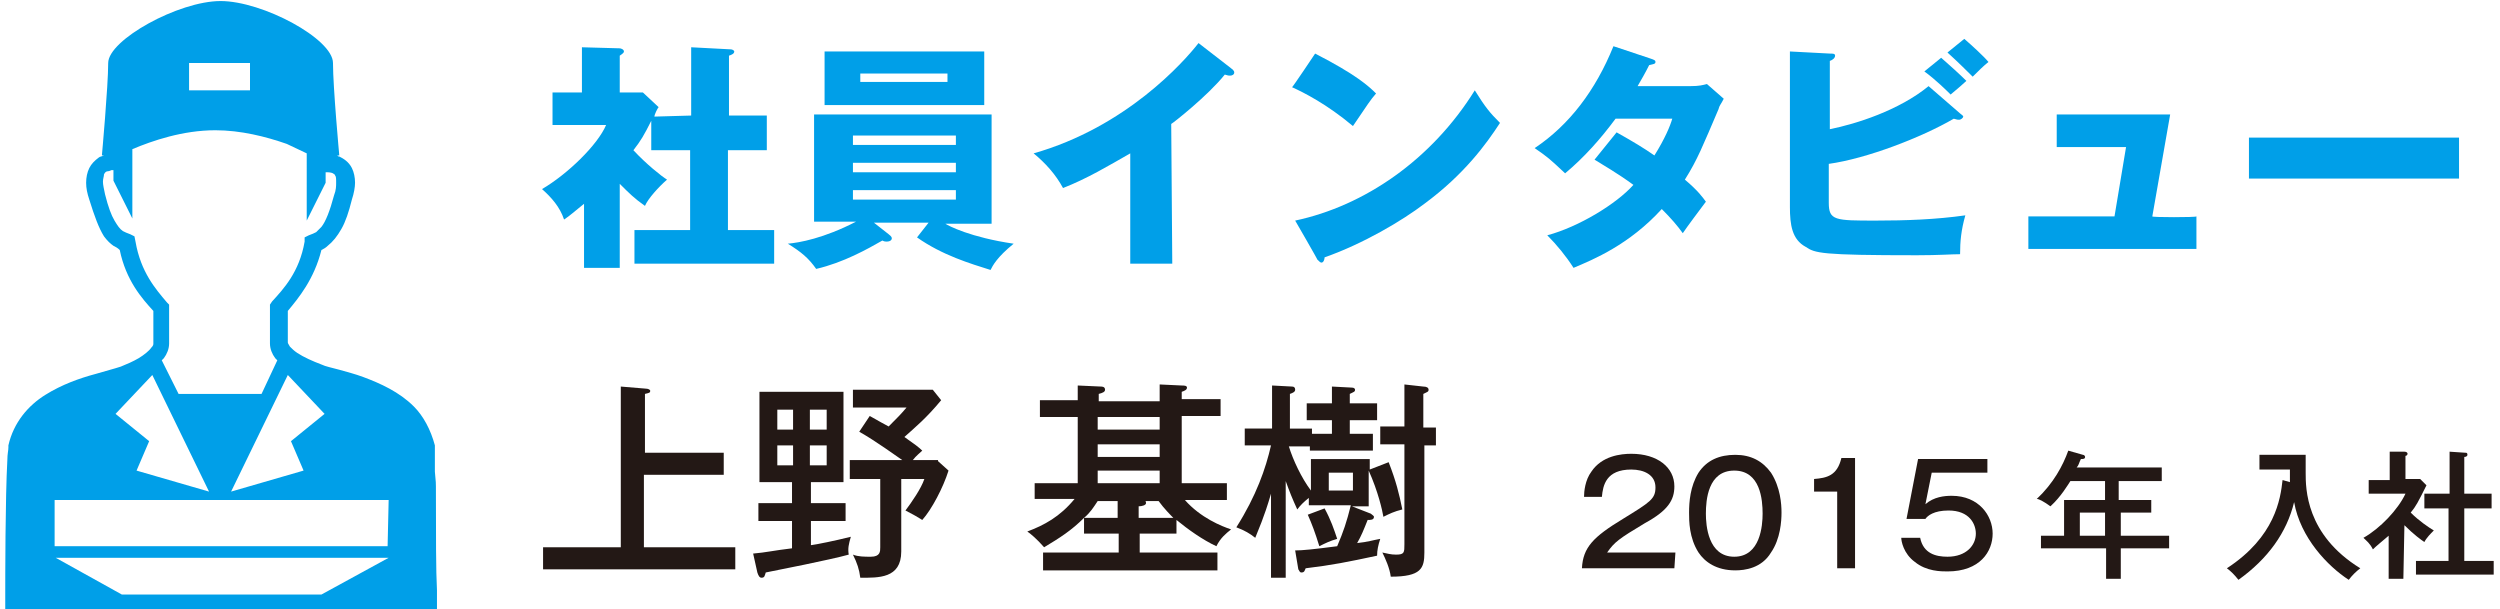 <?xml version="1.0" encoding="utf-8"?>
<!-- Generator: Adobe Illustrator 27.2.0, SVG Export Plug-In . SVG Version: 6.00 Build 0)  -->
<svg version="1.1" id="_イヤー_2" xmlns="http://www.w3.org/2000/svg" xmlns:xlink="http://www.w3.org/1999/xlink" x="0px"
	 y="0px" viewBox="0 0 238 58" style="enable-background:new 0 0 238 58;" xml:space="preserve">
<style type="text/css">
	.st0{fill:#231815;}
	.st1{fill:#009FE8;}
	.st2{fill:none;}
</style>
<g id="_イヤー_1-2">
	<g>
		<g>
			<path class="st0" d="M159.4,54.1h-8.8c0.1-2,1.1-3,3.9-4.7c2.6-1.6,3.1-1.9,3.1-3c0-1.2-1.1-1.7-2.3-1.7c-2.4,0-2.7,1.5-2.8,2.6
				h-1.7c0-0.5,0.1-1.6,0.7-2.4c1-1.5,2.8-1.7,3.8-1.7c2.5,0,4.1,1.3,4.1,3.1c0,1.3-0.6,2.3-2.8,3.5c-2.5,1.5-2.9,1.8-3.6,2.8h6.5
				L159.4,54.1L159.4,54.1z"/>
			<path class="st0" d="M168.6,45c0.9,1.4,1,3,1,3.8c0,0.8-0.1,2.5-1,3.8c-0.9,1.5-2.5,1.7-3.4,1.7c-1.8,0-2.9-0.8-3.5-1.7
				c-0.9-1.4-0.9-3-0.9-3.8c0-1,0.1-2.5,0.9-3.8c0.8-1.2,2-1.7,3.5-1.7S167.8,43.9,168.6,45z M162.4,48.9c0,1.1,0.2,4.1,2.7,4.1
				s2.7-3,2.7-4.1c0-1.3-0.2-4.1-2.7-4.1S162.4,47.6,162.4,48.9z"/>
			<path class="st0" d="M176.6,54.1h-1.7v-7.3h-2.2v-1.2c1.2-0.1,2.2-0.3,2.6-2h1.3L176.6,54.1L176.6,54.1z"/>
			<path class="st0" d="M189.1,45h-5.2l-0.6,3c0.8-0.7,1.8-0.8,2.5-0.8c2.6,0,3.9,1.9,3.9,3.6s-1.2,3.6-4.3,3.6c-0.6,0-2,0-3.1-0.9
				c-1.1-0.8-1.3-2-1.3-2.3h1.8c0.3,1.5,1.5,1.8,2.6,1.8c1.8,0,2.7-1.1,2.7-2.2c0-0.9-0.6-2.2-2.6-2.2c-1.4,0-2,0.5-2.2,0.8h-1.8
				l1.1-5.7h6.6V45L189.1,45z"/>
			<path class="st0" d="M201.9,47.6h2.9v1.2h-2.9V51h4.6v1.2h-4.6v2.9h-1.4v-2.9h-6.2V51h2.2v-3.4h3.9v-1.8h-3.3
				c-0.2,0.3-0.9,1.5-1.9,2.4c-0.7-0.5-1.1-0.7-1.3-0.7c1.6-1.5,2.5-3.2,3-4.6l1.4,0.4c0.1,0,0.2,0.1,0.2,0.2c0,0.2-0.2,0.2-0.4,0.2
				c-0.2,0.4-0.2,0.6-0.4,0.8h8.1v1.3h-4.1V47.6L201.9,47.6z M200.4,48.8H198V51h2.4V48.8z"/>
			<path class="st0" d="M218,45.9c0-0.4,0-0.7,0-1.2h-2.9v-1.4h4.4c0,0.3,0,1.5,0,1.7c0,1.5,0,5.9,5.2,9.1c-0.4,0.3-0.8,0.7-1.1,1.1
				c-2-1.3-4.6-4-5.2-7.4c-0.7,2.9-2.5,5.4-5.3,7.4c-0.4-0.5-0.7-0.8-1.1-1.1c4.6-3,5.1-6.6,5.3-8.4L218,45.9L218,45.9z"/>
			<path class="st0" d="M228.8,55.1h-1.4V51c-0.7,0.6-1.2,1-1.5,1.3c-0.3-0.6-0.6-0.8-0.9-1.1c1.6-0.9,3.3-2.7,4-4.2h-3.5v-1.3h2V43
				l1.4,0c0.2,0,0.3,0.1,0.3,0.2s-0.1,0.2-0.2,0.2v2.2h1.4l0.6,0.6c-0.8,1.6-1,2-1.5,2.6c0.8,0.8,1.7,1.4,2.2,1.7
				c-0.3,0.3-0.7,0.7-0.9,1.1c-0.3-0.2-1-0.7-1.9-1.6L228.8,55.1L228.8,55.1z M230.8,48.4V47h2.4v-4l1.5,0.1c0.1,0,0.2,0,0.2,0.2
				c0,0.1-0.1,0.2-0.3,0.2V47h2.6v1.4h-2.6v5h2.8v1.3h-7.4v-1.3h3.1v-5H230.8L230.8,48.4z"/>
		</g>
		<g>
			<path class="st1" d="M65.8,11V4.5l3.8,0.2c0.1,0,0.3,0.1,0.3,0.2c0,0.2-0.2,0.3-0.5,0.4V11H73v3.3h-3.7v7.6h4.4v3.2H60.4v-3.2
				h5.3v-7.6H62v-2.8c-0.7,1.4-1,1.9-1.7,2.8c1.2,1.3,2.7,2.5,3.2,2.8c-0.8,0.7-1.8,1.8-2.1,2.5c-1-0.7-1.5-1.2-2.4-2.1v8h-3.4v-6.1
				c-1,0.8-1.3,1.1-1.9,1.5c-0.4-1.2-1.2-2.1-2.1-2.9c2.4-1.4,5.3-4.2,6.1-6.1h-5.1V8.8h2.8V4.5L59,4.6c0.1,0,0.4,0.1,0.4,0.3
				c0,0.1-0.1,0.2-0.4,0.4v3.5h2.2l1.5,1.4c-0.1,0.1-0.4,0.7-0.4,0.9L65.8,11L65.8,11z"/>
			<path class="st1" d="M88.4,21.2h-5.2l1.4,1.1c0.1,0.1,0.3,0.2,0.3,0.4c0,0.1-0.1,0.3-0.5,0.3c-0.1,0-0.2,0-0.4-0.1
				c-1.4,0.8-3.7,2.1-6.3,2.7c-0.7-1-1.4-1.6-2.7-2.4c1.1-0.1,3.4-0.5,6.5-2.1h-4V10.9h16.9v10.4H90c0.3,0.2,2.4,1.3,6.5,1.9
				c-1.6,1.3-2,2.1-2.2,2.5c-1.9-0.6-4.6-1.4-7-3.1L88.4,21.2L88.4,21.2z M93.7,4.9V10H78.5V4.9H93.7z M91,13.8v-0.9h-9.8v0.9H91z
				 M81.2,15.5v0.9H91v-0.9H81.2z M81.2,18.2V19H91v-0.9H81.2z M81.9,7v0.8h8.3V7H81.9z"/>
			<path class="st1" d="M111.6,25.1h-4V14.6c-2.1,1.2-4.1,2.4-6.4,3.3c-0.7-1.3-1.7-2.4-2.8-3.3c8.8-2.5,14.3-8.7,15.7-10.5l3.1,2.4
				c0.1,0.1,0.3,0.2,0.3,0.4s-0.2,0.3-0.4,0.3c-0.1,0-0.2,0-0.5-0.1c-1.6,2-4.9,4.6-5.1,4.7L111.6,25.1L111.6,25.1z"/>
			<path class="st1" d="M125.2,5.1c3.9,2,5.1,3.1,5.8,3.8c-0.6,0.7-0.7,0.9-2.2,3.1c-2.5-2.1-4.7-3.2-5.8-3.7
				C123,8.4,125.2,5.1,125.2,5.1z M123.3,21c6.6-1.4,13-5.8,17.1-12.4c1,1.6,1.4,2.1,2.4,3.1c-1.3,2-3.4,4.9-7.2,7.7
				c-2.1,1.6-5.8,3.8-9.5,5.1c0,0.2-0.1,0.5-0.3,0.5c-0.1,0-0.2-0.1-0.4-0.3C125.5,24.8,123.3,21,123.3,21z"/>
			<path class="st1" d="M153.9,12.6c1.6,0.9,2.6,1.5,3.6,2.2c1-1.6,1.5-2.8,1.7-3.5h-5.4c-1.4,1.9-3,3.7-4.8,5.2
				c-1.5-1.4-1.6-1.5-2.9-2.4c3.3-2.2,5.8-5.5,7.5-9.7l3.6,1.2c0.2,0.1,0.4,0.1,0.4,0.3c0,0.2-0.2,0.2-0.6,0.3
				c-0.4,0.8-0.7,1.3-1.1,2h5c0.9,0,1.2-0.1,1.6-0.2l1.6,1.4c-0.3,0.6-0.4,0.6-0.5,1c-1.5,3.5-2,4.8-3.2,6.7c1.3,1.1,1.7,1.7,2,2.1
				c-0.6,0.8-1.8,2.4-2.2,3c-0.5-0.7-1.1-1.4-2-2.3c-3.1,3.4-6.5,4.8-8.4,5.6c-0.7-1.1-1.6-2.2-2.5-3.1c3-0.8,6.6-3,8.2-4.8
				c-1.5-1.1-2.9-1.9-3.7-2.4L153.9,12.6L153.9,12.6z"/>
			<path class="st1" d="M186.6,10.8c0.1,0.1,0.3,0.2,0.3,0.3s-0.2,0.3-0.4,0.3c-0.1,0-0.2,0-0.5-0.1c-3.1,1.8-8.3,3.8-11.9,4.3v3.7
				c0,1.7,0.6,1.7,4.5,1.7c2.8,0,5.7-0.1,8.5-0.5c-0.4,1.4-0.5,2.5-0.5,3.7c-0.8,0-2,0.1-4.1,0.1c-9.2,0-9.7-0.2-10.6-0.8
				c-1.3-0.7-1.5-2.1-1.5-3.8V4.9l3.8,0.2c0.3,0,0.5,0,0.5,0.2c0,0.2-0.2,0.4-0.5,0.5v6.5c2.5-0.5,6.6-1.8,9.4-4.1L186.6,10.8
				L186.6,10.8z M184.8,5.5c0.7,0.6,1.9,1.7,2.4,2.2c-0.1,0.1-1,0.9-1.5,1.3c-0.3-0.3-1.4-1.4-2.5-2.2L184.8,5.5L184.8,5.5z
				 M187,3.7c0.7,0.6,1.9,1.7,2.3,2.2c-0.4,0.3-1.1,1-1.5,1.4c-0.3-0.3-1.4-1.4-2.4-2.3L187,3.7L187,3.7z"/>
			<path class="st1" d="M209.1,20.6v3.1h-16v-3.1h8.2l1.1-6.6h-6.6v-3.1h10.8l-1.7,9.7C204.8,20.7,209.1,20.7,209.1,20.6z"/>
			<path class="st1" d="M234.1,13.1V17h-20v-3.9H234.1z"/>
		</g>
		<path class="st1" d="M41.5,47.2c0-1.7,0-1-0.1-2.3c0-0.6,0-1.2,0-1.6c0-0.2,0-0.4,0-0.5c0-0.2,0-0.2,0-0.4c-0.4-1.5-1.1-2.8-2-3.7
			c-1.4-1.4-3.2-2.2-4.8-2.8c-0.8-0.3-1.6-0.5-2.3-0.7c-0.7-0.2-1.3-0.3-1.7-0.5c-0.8-0.3-1.7-0.7-2.3-1.1c-0.3-0.2-0.5-0.4-0.7-0.6
			c-0.1-0.2-0.2-0.3-0.2-0.4v-3c1-1.2,2.5-3,3.2-5.8c0.2-0.1,0.4-0.2,0.6-0.4c0.5-0.4,0.9-0.9,1.3-1.6c0.4-0.7,0.7-1.6,1-2.8
			c0.2-0.6,0.3-1.2,0.3-1.6c0-0.5-0.1-1-0.3-1.4c-0.3-0.6-0.8-0.9-1.2-1.1c-0.1,0-0.1,0-0.2-0.1h0.2c0,0-0.6-6.5-0.6-8.8
			S25,0.1,21,0.1S10.3,3.8,10.3,6s-0.6,8.8-0.6,8.8h0.2c0,0,0,0,0,0c-0.2,0.1-0.4,0.1-0.5,0.2C9,15.3,8.7,15.6,8.5,16
			s-0.3,0.9-0.3,1.4c0,0.5,0.1,1,0.3,1.6c0.5,1.6,0.9,2.7,1.4,3.5c0.3,0.4,0.6,0.7,0.9,0.9c0.2,0.1,0.4,0.2,0.6,0.4
			c0.6,2.9,2.1,4.6,3.2,5.8v3.1c0,0.1,0,0.2-0.2,0.4c-0.2,0.3-0.7,0.7-1.2,1c-0.5,0.3-1.2,0.6-1.7,0.8c-0.6,0.2-1.4,0.4-2.4,0.7
			c-1.5,0.4-3.2,1-4.8,2c-1.6,1-3,2.6-3.5,4.8c0,0.1,0,0.2,0,0.2c0,0.3-0.1,0.6-0.1,1.2c-0.2,3.6-0.2,11.2-0.2,13.1v1.1h41.1v-0.8
			c0,0,0-0.4,0-1C41.5,54.4,41.5,50.7,41.5,47.2L41.5,47.2z M27.4,35.7l3.5,3.7L27.7,42l1.2,2.8L22,46.8L27.4,35.7L27.4,35.7z M18,6
			h5.8v2.6H18V6z M12.9,23l-0.1-0.5l-0.4-0.2c-0.3-0.1-0.5-0.2-0.7-0.3c-0.3-0.2-0.5-0.5-0.8-1c-0.3-0.5-0.6-1.3-0.9-2.5
			c-0.1-0.5-0.2-0.9-0.2-1.2c0-0.3,0.1-0.5,0.1-0.7c0.1-0.2,0.2-0.3,0.4-0.3c0.1,0,0.3-0.1,0.3-0.1l0.2,0v1l1.8,3.6v-6.6
			c1.9-0.8,4.8-1.8,7.9-1.8c2.4,0,4.8,0.6,6.8,1.3l1.9,0.9V21l1.8-3.6v-1l0.2,0c0,0,0.3,0,0.5,0.1c0.1,0.1,0.2,0.1,0.2,0.2
			c0.1,0.1,0.1,0.3,0.1,0.7c0,0.3,0,0.7-0.2,1.2c-0.4,1.5-0.8,2.5-1.2,3c-0.2,0.2-0.4,0.4-0.5,0.5c-0.2,0.1-0.4,0.2-0.7,0.3L29,22.6
			L29,23c-0.5,2.9-2,4.5-3.1,5.7L25.7,29v3.7c0,0.5,0.2,1,0.5,1.4c0.1,0.1,0.1,0.1,0.2,0.2l-1.5,3.2H17l-1.6-3.2
			c0.1-0.1,0.1-0.1,0.2-0.2c0.3-0.4,0.5-0.9,0.5-1.4v-3.7l-0.2-0.2C14.8,27.5,13.4,25.9,12.9,23L12.9,23z M14.5,35.7l5.4,11.1
			L13,44.8l1.2-2.8L11,39.4L14.5,35.7L14.5,35.7z M30.6,56.6h-19l-6.3-3.5h31.7L30.6,56.6z M36.9,52H5.2v-4.4H37L36.9,52L36.9,52z"
			/>
	</g>
	<rect class="st2" width="238" height="58"/>
</g>
<g>
	<path class="st0" d="M68.9,43.1v2.1h-7.6v6.9H70v2.1H51.7v-2.1h7.4V36.8l2.4,0.2c0.2,0,0.4,0.1,0.4,0.2c0,0.2-0.1,0.2-0.5,0.3v5.6
		H68.9z"/>
	<path class="st0" d="M80.5,47.9v1.7h-3.3v2.3c0.7-0.1,2.2-0.4,3.8-0.8c-0.2,0.7-0.3,1.1-0.2,1.7c-1.8,0.5-6.9,1.5-7.9,1.7
		c-0.1,0.3-0.1,0.5-0.4,0.5c-0.2,0-0.3-0.2-0.4-0.5l-0.4-1.8c1.2-0.1,2-0.3,3.7-0.5v-2.6h-3.2v-1.7h3.2v-2h-3.1v-8.6h8v8.6h-3.1v2
		H80.5z M75.5,40.9v-1.9H74v1.9H75.5z M74,42.4v1.9h1.5v-1.9H74z M78.7,40.9v-1.9h-1.6v1.9H78.7z M77.1,42.4v1.9h1.6v-1.9H77.1z
		 M89.3,43.9l1,0.9c-0.5,1.6-1.6,3.7-2.5,4.7c-0.3-0.2-1-0.6-1.6-0.9c0.6-0.8,1.5-2.1,1.8-3h-2.2v6.9c0,2.6-2.2,2.5-3.9,2.5
		c-0.1-0.8-0.3-1.4-0.7-2.2c0.5,0.2,1.1,0.2,1.7,0.2c0.9,0,0.9-0.5,0.9-0.9v-6.5h-2.9v-1.8h5c-0.6-0.4-2.5-1.8-4.1-2.7l1-1.5
		c0.9,0.5,1.4,0.8,1.8,1c0.8-0.8,1.2-1.2,1.7-1.8h-5.1v-1.7h7.6l0.8,1c-1.4,1.7-2.5,2.6-3.5,3.5c1,0.7,1.4,1,1.7,1.3
		c-0.2,0.2-0.6,0.5-0.9,0.9H89.3z"/>
	<path class="st0" d="M110.4,38.1v-1.5l2.1,0.1c0.2,0,0.5,0,0.5,0.2c0,0.2-0.2,0.3-0.5,0.4v0.7h3.7v1.6h-3.7V46h4.3v1.6h-4
		c1.5,1.7,3.5,2.5,4.4,2.8c-0.5,0.4-1,0.8-1.4,1.6c-1.3-0.6-2.7-1.6-3.8-2.5v1.3h-3.5v1.8h7.4v1.7H99.3v-1.7h7.2v-1.8h-3.3v-1.5
		c-1.2,1.2-2.3,1.9-3.8,2.8c-0.7-0.8-1.3-1.3-1.6-1.5c1.6-0.6,3.1-1.4,4.5-3.1h-3.8V46h4.1v-6.3h-3.6v-1.6h3.6v-1.4l2.2,0.1
		c0.1,0,0.4,0,0.4,0.3c0,0.2-0.2,0.3-0.6,0.4v0.7H110.4z M104.5,47.7c-0.4,0.6-0.7,1.1-1.3,1.6h3.2v-1.6H104.5z M104.5,39.7v1.2h5.9
		v-1.2H104.5z M104.5,42.3v1.2h5.9v-1.2H104.5z M104.5,44.8V46h5.9v-1.2H104.5z M111.7,49.3c-0.2-0.2-0.9-0.9-1.4-1.6H109
		c0.1,0,0.1,0.1,0.1,0.2c0,0.2-0.4,0.3-0.7,0.3v1.1H111.7z"/>
	<path class="st0" d="M126.8,41.2V40h-2.4v-1.6h2.4v-1.6l1.9,0.1c0.2,0,0.3,0.1,0.3,0.2c0,0.2-0.1,0.2-0.5,0.4v0.9h2.6V40h-2.6v1.3
		h2.2v1.6h-6v-0.4h-2c0.4,1.3,1.2,3,2.1,4.2v-3h5.6v1l1.8-0.7c0.7,1.8,1,3,1.3,4.5c-0.8,0.2-1.2,0.4-1.8,0.7
		c-0.1-0.6-0.5-2.4-1.4-4.4v3.4h-1.6l1.8,0.7c0.1,0.1,0.3,0.2,0.3,0.3c0,0.3-0.3,0.3-0.6,0.3c-0.4,1-0.6,1.5-1,2.2
		c1-0.1,1.6-0.3,2.2-0.4c-0.2,0.6-0.3,1.1-0.3,1.6c-2.8,0.6-4.3,0.9-6.8,1.2c-0.1,0.2-0.1,0.4-0.4,0.4c-0.2,0-0.2-0.2-0.3-0.3
		l-0.3-1.8c0.7,0,1.7-0.1,4-0.4c0.6-1.4,0.9-2.3,1.3-3.9h-4v-0.7c-0.5,0.4-0.8,0.7-1.1,1.1c-0.5-1.1-0.7-1.6-1.1-2.7V55H121v-8
		c-0.7,2.4-1.2,3.4-1.5,4.2c-0.5-0.4-1-0.7-1.8-1c1.9-3,2.8-5.6,3.3-7.8h-2.5v-1.6h2.6v-4.1l1.9,0.1c0.2,0,0.3,0.1,0.3,0.3
		s-0.2,0.3-0.5,0.4v3.3h2.1v0.5H126.8z M126.1,48.4c0.6,1.1,0.9,2,1.2,2.9c-0.7,0.2-1.1,0.4-1.7,0.7c-0.4-1.3-0.7-2.1-1.1-3
		L126.1,48.4z M126.5,45v1.7h2.3V45H126.5z M136.7,40.7v1.7h-1.1v10.2c0,1.5-0.3,2.3-3.2,2.3c-0.1-0.8-0.5-1.7-0.8-2.3
		c0.5,0.1,0.8,0.2,1.3,0.2c0.8,0,0.8-0.2,0.8-1v-9.5h-2.3v-1.7h2.3v-4l1.8,0.2c0.3,0,0.5,0.1,0.5,0.3c0,0.2-0.1,0.2-0.5,0.4v3.2
		H136.7z"/>
</g>
</svg>
